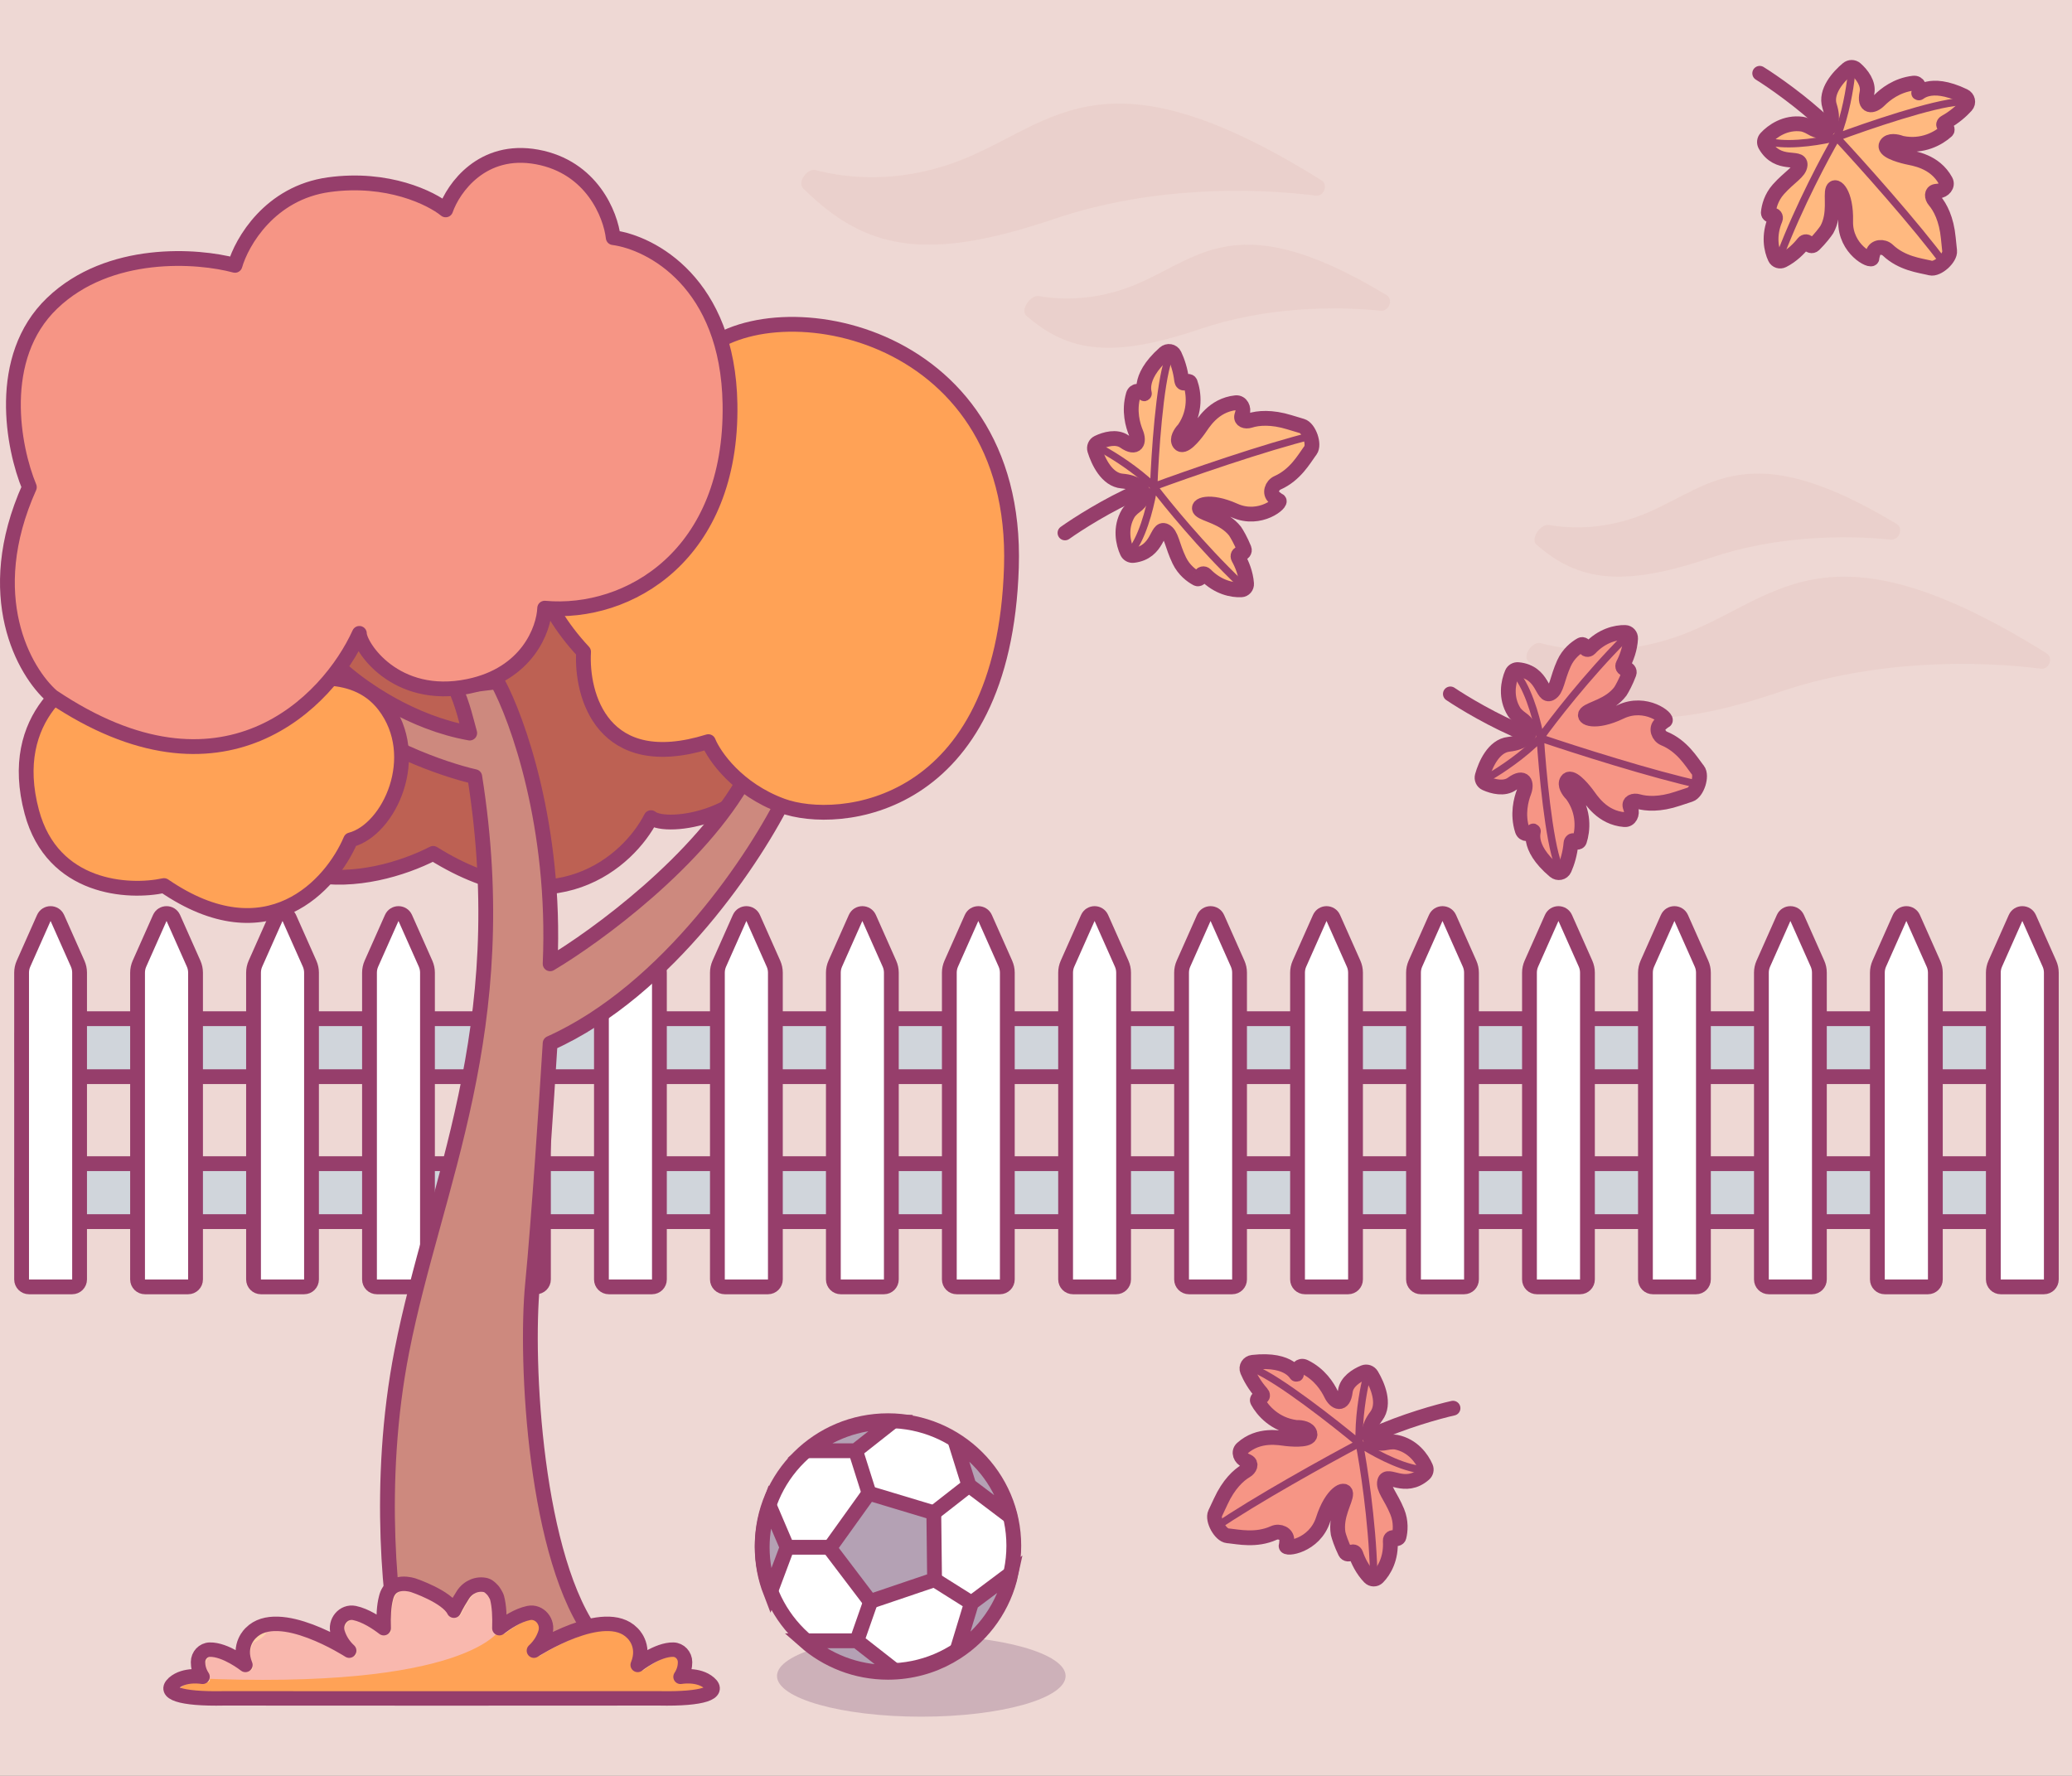 <svg width="280" height="240" viewBox="0 0 280 240" fill="none" xmlns="http://www.w3.org/2000/svg">
<rect x="0" y="0" width="280" height="240" fill="#333333" stroke="none"/>
<g clip-path="url(#clip0_1324_4525)">
<rect width="280" height="240" fill="#EED8D4"/>
<rect x="3" y="137.671" width="274" height="7.836" rx="2" fill="#D0D5DB" stroke="#963E6B" stroke-width="2"/>
<rect x="3" y="157.26" width="274" height="7.836" rx="2" fill="#D0D5DB" stroke="#963E6B" stroke-width="2"/>
<path d="M2.918 131.452C2.918 131.032 3.006 130.617 3.177 130.233L5.922 124.056C6.274 123.264 7.398 123.264 7.75 124.056L10.495 130.233C10.665 130.617 10.754 131.032 10.754 131.452V172.911C10.754 173.463 10.306 173.911 9.754 173.911H3.918C3.366 173.911 2.918 173.463 2.918 172.911V131.452Z" fill="white" stroke="#963E6B" stroke-width="2"/>
<path d="M144 131.452C144 131.032 144.088 130.617 144.259 130.233L147.004 124.056C147.356 123.264 148.48 123.264 148.832 124.056L151.577 130.233C151.748 130.617 151.836 131.032 151.836 131.452V172.911C151.836 173.463 151.388 173.911 150.836 173.911H145C144.448 173.911 144 173.463 144 172.911V131.452Z" fill="white" stroke="#963E6B" stroke-width="2"/>
<path d="M18.589 131.452C18.589 131.032 18.677 130.617 18.847 130.233L21.593 124.056C21.945 123.264 23.069 123.264 23.421 124.056L26.166 130.233C26.336 130.617 26.424 131.032 26.424 131.452V172.911C26.424 173.463 25.977 173.911 25.424 173.911H19.589C19.037 173.911 18.589 173.463 18.589 172.911V131.452Z" fill="white" stroke="#963E6B" stroke-width="2"/>
<path d="M159.671 131.452C159.671 131.032 159.759 130.617 159.929 130.233L162.675 124.056C163.027 123.264 164.151 123.264 164.503 124.056L167.248 130.233C167.418 130.617 167.507 131.032 167.507 131.452V172.911C167.507 173.463 167.059 173.911 166.507 173.911H160.671C160.119 173.911 159.671 173.463 159.671 172.911V131.452Z" fill="white" stroke="#963E6B" stroke-width="2"/>
<path d="M34.261 131.452C34.261 131.032 34.349 130.617 34.519 130.233L37.265 124.056C37.617 123.264 38.74 123.264 39.092 124.056L41.838 130.233C42.008 130.617 42.096 131.032 42.096 131.452V172.911C42.096 173.463 41.649 173.911 41.096 173.911H35.261C34.709 173.911 34.261 173.463 34.261 172.911V131.452Z" fill="white" stroke="#963E6B" stroke-width="2"/>
<path d="M175.343 131.452C175.343 131.032 175.431 130.617 175.601 130.233L178.347 124.056C178.699 123.264 179.822 123.264 180.174 124.056L182.92 130.233C183.09 130.617 183.178 131.032 183.178 131.452V172.911C183.178 173.463 182.731 173.911 182.178 173.911H176.343C175.79 173.911 175.343 173.463 175.343 172.911V131.452Z" fill="white" stroke="#963E6B" stroke-width="2"/>
<path d="M49.932 131.452C49.932 131.032 50.02 130.617 50.19 130.233L52.936 124.056C53.288 123.264 54.411 123.264 54.763 124.056L57.509 130.233C57.679 130.617 57.767 131.032 57.767 131.452V172.911C57.767 173.463 57.319 173.911 56.767 173.911H50.932C50.379 173.911 49.932 173.463 49.932 172.911V131.452Z" fill="white" stroke="#963E6B" stroke-width="2"/>
<path d="M191.014 131.452C191.014 131.032 191.102 130.617 191.272 130.233L194.018 124.056C194.37 123.264 195.493 123.264 195.845 124.056L198.591 130.233C198.761 130.617 198.849 131.032 198.849 131.452V172.911C198.849 173.463 198.402 173.911 197.849 173.911H192.014C191.461 173.911 191.014 173.463 191.014 172.911V131.452Z" fill="white" stroke="#963E6B" stroke-width="2"/>
<path d="M65.603 131.452C65.603 131.032 65.691 130.617 65.861 130.233L68.606 124.056C68.959 123.264 70.082 123.264 70.434 124.056L73.18 130.233C73.35 130.617 73.438 131.032 73.438 131.452V172.911C73.438 173.463 72.99 173.911 72.438 173.911H66.603C66.05 173.911 65.603 173.463 65.603 172.911V131.452Z" fill="white" stroke="#963E6B" stroke-width="2"/>
<path d="M206.685 131.452C206.685 131.032 206.773 130.617 206.943 130.233L209.689 124.056C210.04 123.264 211.164 123.264 211.516 124.056L214.262 130.233C214.432 130.617 214.52 131.032 214.52 131.452V172.911C214.52 173.463 214.072 173.911 213.52 173.911H207.685C207.132 173.911 206.685 173.463 206.685 172.911V131.452Z" fill="white" stroke="#963E6B" stroke-width="2"/>
<path d="M81.274 131.452C81.274 131.032 81.362 130.617 81.533 130.233L84.278 124.056C84.63 123.264 85.754 123.264 86.106 124.056L88.852 130.233C89.022 130.617 89.11 131.032 89.11 131.452V172.911C89.11 173.463 88.662 173.911 88.11 173.911H82.274C81.722 173.911 81.274 173.463 81.274 172.911V131.452Z" fill="white" stroke="#963E6B" stroke-width="2"/>
<path d="M222.356 131.452C222.356 131.032 222.445 130.617 222.615 130.233L225.36 124.056C225.712 123.264 226.836 123.264 227.188 124.056L229.933 130.233C230.104 130.617 230.192 131.032 230.192 131.452V172.911C230.192 173.463 229.744 173.911 229.192 173.911H223.356C222.804 173.911 222.356 173.463 222.356 172.911V131.452Z" fill="white" stroke="#963E6B" stroke-width="2"/>
<path d="M96.945 131.452C96.945 131.032 97.033 130.617 97.204 130.233L99.949 124.056C100.301 123.264 101.425 123.264 101.777 124.056L104.522 130.233C104.693 130.617 104.781 131.032 104.781 131.452V172.911C104.781 173.463 104.333 173.911 103.781 173.911H97.945C97.393 173.911 96.945 173.463 96.945 172.911V131.452Z" fill="white" stroke="#963E6B" stroke-width="2"/>
<path d="M238.027 131.452C238.027 131.032 238.115 130.617 238.286 130.233L241.031 124.056C241.383 123.264 242.507 123.264 242.859 124.056L245.604 130.233C245.775 130.617 245.863 131.032 245.863 131.452V172.911C245.863 173.463 245.415 173.911 244.863 173.911H239.027C238.475 173.911 238.027 173.463 238.027 172.911V131.452Z" fill="white" stroke="#963E6B" stroke-width="2"/>
<path d="M112.616 131.452C112.616 131.032 112.704 130.617 112.875 130.233L115.62 124.056C115.972 123.264 117.096 123.264 117.448 124.056L120.193 130.233C120.364 130.617 120.452 131.032 120.452 131.452V172.911C120.452 173.463 120.004 173.911 119.452 173.911H113.616C113.064 173.911 112.616 173.463 112.616 172.911V131.452Z" fill="white" stroke="#963E6B" stroke-width="2"/>
<path d="M253.698 131.452C253.698 131.032 253.786 130.617 253.957 130.233L256.702 124.056C257.054 123.264 258.178 123.264 258.53 124.056L261.275 130.233C261.446 130.617 261.534 131.032 261.534 131.452V172.911C261.534 173.463 261.086 173.911 260.534 173.911H254.698C254.146 173.911 253.698 173.463 253.698 172.911V131.452Z" fill="white" stroke="#963E6B" stroke-width="2"/>
<path d="M128.288 131.452C128.288 131.032 128.376 130.617 128.547 130.233L131.292 124.056C131.644 123.264 132.768 123.264 133.12 124.056L135.865 130.233C136.036 130.617 136.124 131.032 136.124 131.452V172.911C136.124 173.463 135.676 173.911 135.124 173.911H129.288C128.736 173.911 128.288 173.463 128.288 172.911V131.452Z" fill="white" stroke="#963E6B" stroke-width="2"/>
<path d="M269.37 131.452C269.37 131.032 269.458 130.617 269.629 130.233L272.374 124.056C272.726 123.264 273.85 123.264 274.202 124.056L276.947 130.233C277.118 130.617 277.206 131.032 277.206 131.452V172.911C277.206 173.463 276.758 173.911 276.206 173.911H270.37C269.818 173.911 269.37 173.463 269.37 172.911V131.452Z" fill="white" stroke="#963E6B" stroke-width="2"/>
<g opacity="0.2">
<path d="M128.2 22.241C121.113 24.603 114.785 24.179 110.211 22.991C109.098 22.702 107.699 24.623 108.516 25.434C116.877 33.737 125.059 35.492 142.5 29.574C155.56 25.143 169.331 25.363 177.805 26.438C178.909 26.577 179.52 24.958 178.577 24.369C147.81 5.136 141.843 17.693 128.2 22.241Z" fill="#DEB0A9"/>
<path d="M151.769 39.09C147.447 40.529 143.512 40.553 140.384 40.019C139.25 39.825 137.831 41.906 138.697 42.664C144.386 47.648 150.393 48.461 162.229 44.449C171.061 41.455 180.338 41.367 186.587 41.991C187.694 42.102 188.328 40.457 187.376 39.881C165.948 26.929 161.562 35.828 151.769 39.09Z" fill="#DEB0A9"/>
</g>
<g opacity="0.2">
<path d="M226.2 86.174C219.113 88.537 212.785 88.112 208.211 86.925C207.098 86.635 205.699 88.556 206.516 89.367C214.877 97.671 223.059 99.425 240.5 93.507C253.56 89.076 267.331 89.296 275.805 90.371C276.909 90.511 277.52 88.891 276.577 88.302C245.81 69.069 239.843 81.626 226.2 86.174Z" fill="#DEB0A9"/>
<path d="M220.702 70.023C216.381 71.462 212.445 71.486 209.318 70.951C208.183 70.758 206.765 72.839 207.63 73.597C213.32 78.581 219.327 79.394 231.162 75.382C239.995 72.388 249.272 72.299 255.52 72.924C256.627 73.035 257.262 71.39 256.31 70.814C234.881 57.862 230.495 66.761 220.702 70.023Z" fill="#DEB0A9"/>
</g>
<path d="M247.238 14.33C247.824 16.162 247.352 17.164 247.043 17.436C246.585 17.951 245.541 17.742 244.809 17.297C244.223 16.942 243.712 16.802 243.529 16.776C241.276 16.464 239.514 17.714 238.648 18.66C238.412 18.918 238.374 19.299 238.547 19.604C240.253 22.622 243.337 20.98 243.26 22.275C243.2 23.266 241.835 23.88 240.309 25.6C239.359 26.671 239.033 27.924 238.963 28.741C238.94 29.009 239.254 29.174 239.512 29.095C239.807 29.004 240.023 29.324 239.903 29.608C238.961 31.833 239.354 33.752 239.874 34.851C240.062 35.247 240.532 35.39 240.923 35.194C242.162 34.57 243.145 33.567 243.712 32.839C243.902 32.595 244.258 32.605 244.368 32.893C244.489 33.209 244.891 33.323 245.132 33.085C246.007 32.22 246.64 31.378 246.875 31.017C248.051 28.884 247.361 26.428 247.692 25.594C248.022 24.76 249.512 26.083 249.413 29.889C249.314 33.694 252.95 35.486 252.968 34.888C252.973 34.728 253.041 34.45 253.139 34.125C253.38 33.324 254.5 33.229 255.106 33.805C257.012 35.616 259.494 35.888 260.645 36.168C260.719 36.186 260.795 36.205 260.872 36.224C261.828 36.465 263.575 34.88 263.464 33.9C263.406 33.394 263.345 32.816 263.283 32.156C263.041 29.616 262.191 28.004 261.436 27.118C261.035 26.647 260.983 25.954 261.594 25.857C261.705 25.839 261.819 25.826 261.935 25.817C262.666 25.762 263.276 25.079 262.924 24.436C261.446 21.739 258.587 21.426 257.636 21.201C256.534 20.942 254.434 20.307 254.93 19.517C255.306 18.918 256.316 19.115 256.846 19.312C256.901 19.332 256.957 19.35 257.015 19.362C259.785 19.928 261.966 18.699 263.06 17.704C263.266 17.516 263.041 17.137 262.786 17.024C262.552 16.921 262.65 16.655 262.874 16.532C264.124 15.84 265.081 14.977 265.695 14.296C266.081 13.868 265.924 13.222 265.406 12.973C260.603 10.663 259.159 12.891 259.29 12.526C259.518 11.891 259.255 11.161 258.584 11.238C256.312 11.499 254.736 12.787 253.977 13.548C253.055 14.472 251.865 14.543 252.289 12.563C252.564 11.285 251.591 10.043 250.769 9.314C250.457 9.038 249.997 9.042 249.677 9.309C248.45 10.335 246.609 12.366 247.238 14.33Z" fill="#FFB980" stroke="#963E6B" stroke-width="2" stroke-linejoin="round"/>
<path d="M250.15 10.356C250.003 11.831 249.406 15.536 248.196 18.561M248.196 18.561C246.468 19.008 242.308 19.77 239.497 19.243M248.196 18.561C246.734 21.055 243.172 27.709 240.616 34.376M248.196 18.561C251.445 22.059 258.934 30.407 262.904 35.816M248.196 18.561C252.285 17.033 261.34 13.935 264.848 13.769" stroke="#963E6B" stroke-linecap="round" stroke-linejoin="round"/>
<path d="M237.799 9.908C239.45 10.93 243.576 13.774 246.879 16.97" stroke="#963E6B" stroke-width="2" stroke-linecap="round"/>
<path d="M151.632 65.012C153.549 65.177 154.292 65.998 154.423 66.388C154.723 67.01 154.128 67.892 153.435 68.397C152.881 68.8 152.555 69.219 152.462 69.377C151.305 71.336 151.781 73.443 152.32 74.607C152.468 74.924 152.805 75.106 153.153 75.064C156.595 74.652 156.268 71.173 157.433 71.743C158.324 72.18 158.365 73.676 159.364 75.747C159.987 77.037 161.018 77.819 161.745 78.199C161.983 78.323 162.256 78.096 162.282 77.829C162.312 77.521 162.691 77.445 162.907 77.666C164.597 79.392 166.52 79.768 167.735 79.711C168.172 79.69 168.486 79.312 168.455 78.876C168.357 77.491 167.809 76.198 167.355 75.394C167.204 75.126 167.35 74.8 167.658 74.809C167.997 74.82 168.256 74.493 168.129 74.179C167.668 73.038 167.135 72.13 166.892 71.774C165.377 69.867 162.845 69.557 162.202 68.931C161.56 68.305 163.354 67.439 166.829 68.996C170.303 70.553 173.357 67.889 172.812 67.641C172.666 67.575 172.435 67.406 172.173 67.19C171.527 66.659 171.87 65.589 172.636 65.251C175.041 64.189 176.247 62.004 176.949 61.05C176.994 60.988 177.041 60.925 177.088 60.862C177.679 60.072 176.889 57.849 175.942 57.575C175.453 57.433 174.896 57.266 174.263 57.07C171.825 56.315 170.01 56.479 168.902 56.834C168.313 57.023 167.653 56.804 167.798 56.203C167.825 56.094 167.857 55.983 167.894 55.873C168.124 55.177 167.729 54.351 167 54.428C163.942 54.753 162.552 57.272 161.978 58.063C161.314 58.979 159.919 60.673 159.381 59.911C158.973 59.334 159.544 58.477 159.93 58.064C159.97 58.021 160.008 57.976 160.041 57.927C161.63 55.589 161.336 53.103 160.839 51.71C160.745 51.447 160.309 51.509 160.107 51.701C159.921 51.877 159.714 51.685 159.686 51.43C159.529 50.011 159.101 48.795 158.709 47.965C158.463 47.445 157.807 47.34 157.377 47.723C153.395 51.266 154.895 53.457 154.609 53.195C154.111 52.74 153.336 52.702 153.148 53.35C152.514 55.547 153.096 57.498 153.506 58.492C154.003 59.699 153.61 60.824 151.947 59.67C150.873 58.924 149.352 59.344 148.363 59.822C147.988 60.003 147.815 60.429 147.938 60.828C148.412 62.355 149.577 64.837 151.632 65.012Z" fill="#FFB980" stroke="#963E6B" stroke-width="2" stroke-linejoin="round"/>
<path d="M149.086 60.795C150.39 61.499 153.58 63.477 155.906 65.758M155.906 65.758C155.653 67.525 154.754 71.657 153.185 74.049M155.906 65.758C157.645 68.067 162.413 73.918 167.581 78.844M155.906 65.758C160.385 64.107 170.973 60.41 177.494 58.829M155.906 65.758C156.07 61.396 156.698 51.846 157.896 48.545" stroke="#963E6B" stroke-linecap="round" stroke-linejoin="round"/>
<path d="M143.916 72.02C145.495 70.891 149.708 68.177 153.93 66.361" stroke="#963E6B" stroke-width="2" stroke-linecap="round"/>
<path d="M203.892 100.585C205.804 100.371 206.525 99.531 206.646 99.137C206.93 98.508 206.312 97.641 205.607 97.155C205.042 96.766 204.706 96.356 204.608 96.2C203.401 94.271 203.822 92.153 204.331 90.976C204.47 90.654 204.802 90.464 205.151 90.497C208.603 90.82 208.366 94.306 209.516 93.706C210.396 93.246 210.398 91.75 211.343 89.654C211.932 88.348 212.943 87.539 213.659 87.141C213.895 87.01 214.173 87.23 214.206 87.497C214.244 87.803 214.625 87.87 214.835 87.644C216.48 85.874 218.392 85.448 219.608 85.474C220.046 85.483 220.369 85.853 220.349 86.29C220.288 87.677 219.774 88.984 219.341 89.799C219.196 90.072 219.351 90.394 219.658 90.376C219.997 90.356 220.264 90.677 220.146 90.994C219.715 92.146 219.205 93.068 218.972 93.43C217.506 95.375 214.983 95.751 214.357 96.393C213.731 97.036 215.547 97.855 218.98 96.208C222.413 94.562 225.534 97.147 224.996 97.408C224.852 97.478 224.626 97.653 224.37 97.875C223.737 98.423 224.108 99.484 224.882 99.802C227.314 100.801 228.576 102.955 229.303 103.89C229.349 103.95 229.398 104.012 229.447 104.074C230.058 104.849 229.326 107.091 228.386 107.39C227.901 107.544 227.348 107.725 226.721 107.938C224.303 108.756 222.485 108.639 221.368 108.313C220.774 108.14 220.12 108.375 220.281 108.972C220.31 109.081 220.345 109.191 220.385 109.3C220.633 109.99 220.26 110.826 219.528 110.767C216.463 110.521 215.008 108.04 214.414 107.264C213.727 106.365 212.288 104.708 211.771 105.483C211.378 106.072 211.97 106.913 212.367 107.316C212.408 107.358 212.448 107.402 212.482 107.449C214.131 109.746 213.901 112.239 213.44 113.644C213.354 113.909 212.915 113.859 212.708 113.672C212.518 113.5 212.316 113.699 212.294 113.954C212.174 115.377 211.778 116.603 211.408 117.443C211.175 117.969 210.522 118.091 210.082 117.72C206.011 114.281 207.453 112.052 207.174 112.321C206.688 112.789 205.914 112.847 205.71 112.204C205.019 110.024 205.55 108.059 205.934 107.054C206.4 105.835 205.978 104.72 204.345 105.917C203.291 106.69 201.76 106.31 200.758 105.858C200.378 105.687 200.194 105.265 200.308 104.864C200.741 103.325 201.842 100.814 203.892 100.585Z" fill="#F69585" stroke="#963E6B" stroke-width="2" stroke-linejoin="round"/>
<path d="M201.456 104.867C202.741 104.13 205.878 102.07 208.144 99.729M208.144 99.729C207.845 97.969 206.84 93.861 205.209 91.511M208.144 99.729C209.822 97.375 214.438 91.403 219.477 86.345M208.144 99.729C212.665 101.263 223.345 104.684 229.905 106.096M208.144 99.729C208.422 104.085 209.297 113.615 210.58 116.884" stroke="#963E6B" stroke-linecap="round" stroke-linejoin="round"/>
<path d="M195.996 93.779C197.604 94.868 201.887 97.471 206.154 99.177" stroke="#963E6B" stroke-width="2" stroke-linecap="round"/>
<path d="M185.985 191.374C184.827 192.911 184.943 194.012 185.146 194.37C185.408 195.008 186.463 195.155 187.301 194.976C187.971 194.833 188.5 194.869 188.68 194.906C190.911 195.353 192.162 197.113 192.668 198.292C192.806 198.614 192.717 198.986 192.453 199.217C189.848 201.504 187.477 198.938 187.123 200.186C186.853 201.141 187.939 202.171 188.814 204.297C189.359 205.622 189.253 206.912 189.05 207.706C188.984 207.967 188.633 208.019 188.416 207.859C188.167 207.676 187.857 207.908 187.877 208.216C188.034 210.627 187.031 212.309 186.177 213.175C185.87 213.487 185.379 213.468 185.074 213.154C184.109 212.156 183.511 210.885 183.216 210.011C183.118 209.719 182.778 209.61 182.579 209.846C182.361 210.105 181.944 210.079 181.795 209.775C181.254 208.671 180.933 207.668 180.83 207.249C180.423 204.848 181.883 202.756 181.845 201.86C181.808 200.963 179.966 201.721 178.805 205.347C177.645 208.973 173.622 209.468 173.802 208.897C173.85 208.744 173.878 208.46 173.892 208.12C173.928 207.284 172.902 206.826 172.14 207.17C169.743 208.252 167.311 207.691 166.132 207.576C166.056 207.569 165.979 207.562 165.899 207.554C164.917 207.467 163.789 205.395 164.217 204.507C164.439 204.048 164.686 203.522 164.963 202.92C166.028 200.6 167.362 199.359 168.366 198.771C168.9 198.458 169.178 197.821 168.633 197.528C168.534 197.475 168.43 197.425 168.324 197.379C167.651 197.085 167.3 196.24 167.845 195.748C170.129 193.689 172.932 194.335 173.904 194.437C175.029 194.554 177.222 194.646 177.014 193.738C176.856 193.048 175.837 192.901 175.272 192.912C175.213 192.914 175.154 192.912 175.096 192.904C172.294 192.526 170.639 190.647 169.935 189.347C169.802 189.102 170.139 188.818 170.417 188.796C170.672 188.776 170.667 188.492 170.496 188.301C169.544 187.237 168.925 186.107 168.569 185.261C168.346 184.731 168.706 184.172 169.278 184.108C174.573 183.509 175.203 186.088 175.2 185.7C175.193 185.025 175.683 184.423 176.29 184.717C178.35 185.711 179.413 187.447 179.88 188.416C180.446 189.591 181.546 190.05 181.797 188.041C181.959 186.744 183.287 185.892 184.303 185.475C184.689 185.316 185.121 185.472 185.335 185.83C186.157 187.202 187.226 189.727 185.985 191.374Z" fill="#F69585" stroke="#963E6B" stroke-width="2" stroke-linejoin="round"/>
<path d="M184.544 186.663C184.198 188.104 183.541 191.799 183.686 195.053M183.686 195.053C185.171 196.045 188.848 198.134 191.676 198.562M183.686 195.053C184.245 197.89 185.417 205.346 185.634 212.482M183.686 195.053C179.467 197.286 169.646 202.701 164.115 206.5M183.686 195.053C180.329 192.263 172.801 186.355 169.543 185.043" stroke="#963E6B" stroke-linecap="round" stroke-linejoin="round"/>
<path d="M196.353 190.308C194.458 190.73 189.625 192.055 185.454 193.985" stroke="#963E6B" stroke-width="2" stroke-linecap="round"/>
<path d="M58.54 115.331C74.886 125.541 84.975 116.366 87.976 110.502C90.054 112.226 102.52 110.502 104.598 101.189C106.26 93.738 102.289 88.196 100.096 86.357C105.083 76.975 99.865 71.41 96.633 69.8C99.681 62.625 94.671 59.222 91.785 58.417C81.258 40.757 66.621 48.069 60.618 53.933C54.246 40.964 42.495 45.08 37.416 48.759C25.226 47.103 24.718 56.578 25.988 61.522C12.967 64.281 14.329 75.319 16.638 80.493C10.543 97.601 22.41 102.338 29.105 102.568C32.706 122.988 50.229 119.585 58.54 115.331Z" fill="#BD6153" stroke="#963E6B" stroke-width="2" stroke-linecap="round" stroke-linejoin="round"/>
<path d="M74.342 130.253C75.157 111.681 69.927 97.105 67.211 92.139L61.438 92.832C62.525 95.049 63.136 97.914 63.475 99.069C55.597 97.683 48.987 92.947 46.496 90.753L44.119 94.911C50.368 100.732 60.08 104.035 64.155 104.959C69.588 139.262 58.721 160.052 54.307 182.575C50.775 200.592 52.835 218.033 54.307 224.501C68.977 233.926 77.851 226.349 80.454 221.382C72.305 210.987 70.946 183.961 71.965 173.566C72.78 165.25 73.889 148.387 74.342 140.995C90.37 133.788 102.301 115.585 106.263 107.385L100.829 104.959C94.581 116.324 80.568 126.558 74.342 130.253Z" fill="#CD897E" stroke="#963E6B" stroke-width="2" stroke-linecap="round" stroke-linejoin="round"/>
<path d="M105.704 108.899C99.647 106.679 96.527 102.193 95.724 100.228C81.408 104.667 78.517 93.985 78.861 88.088C66.472 74.77 73.699 62.653 78.861 58.26C76.934 45.219 88.382 46.12 94.348 48.201C103.295 38.49 137.71 43.693 136.677 76.642C135.645 109.593 113.276 111.674 105.704 108.899Z" fill="#FFA256" stroke="#963E6B" stroke-width="2" stroke-linecap="round" stroke-linejoin="round"/>
<path d="M22.162 119.68C36.172 129.283 44.812 119.566 47.381 113.507C52.635 112.135 57.188 102.189 51.934 95.33C47.731 89.843 39.675 91.672 36.172 93.272C36.289 89.843 34.491 82.778 26.365 81.955C18.239 81.132 15.04 86.871 14.456 89.843C10.253 90.872 0.796 96.702 4.298 109.734C7.1 120.16 17.375 120.709 22.162 119.68Z" fill="#FFA256" stroke="#963E6B" stroke-width="2" stroke-linecap="round" stroke-linejoin="round"/>
<path d="M7.055 94.114C30.107 109.649 44.332 94.909 48.563 85.598C48.563 87.301 53.366 94.796 63.314 92.752C71.273 91.117 73.491 85.03 73.606 82.191C84.926 83.213 98.991 75.037 98.648 54.597C98.374 38.245 88.014 32.794 82.868 32.113C82.525 29.047 79.986 22.574 72.577 21.211C65.167 19.849 61.256 25.413 60.227 28.365C58.283 26.776 52.405 23.868 44.447 24.959C36.488 26.049 32.669 32.68 31.754 35.86C26.723 34.497 14.739 33.612 7.055 40.97C-0.63 48.328 1.795 60.615 3.967 65.839C-2.619 80.556 3.281 90.821 7.055 94.114Z" fill="#F69585" stroke="#963E6B" stroke-width="2" stroke-linecap="round" stroke-linejoin="round"/>
<path d="M23.48 227.454C24.97 226.161 27.373 226.613 27.373 226.613C26.895 225.89 26.756 225.188 26.762 224.619C26.762 223.71 27.474 222.96 28.341 222.939C30.479 222.886 33.164 225.007 33.164 225.007C32.048 222.295 33.898 220.684 33.898 220.684C37.621 216.882 47.188 223.077 47.188 223.077C46.342 222.295 45.885 221.434 45.645 220.668C45.178 219.184 46.427 217.685 47.9 217.988C49.411 218.302 50.958 219.344 51.857 220.04C51.804 218.493 51.873 217.025 52.165 215.94C52.825 213.159 55.882 214.249 55.882 214.249C55.882 214.249 60.403 215.76 61.339 217.674C61.737 216.855 62.184 216.111 62.562 215.526C63.242 214.473 64.487 213.925 65.673 214.228C66.125 214.345 66.667 215.004 66.667 215.004C66.667 215.004 67.071 215.568 67.172 215.94C67.46 217.02 67.534 218.488 67.481 220.04C68.379 219.349 69.927 218.302 71.437 217.988C72.905 217.685 74.155 219.184 73.692 220.668C73.453 221.434 72.995 222.295 72.15 223.077C72.15 223.077 81.717 216.882 85.439 220.684C85.439 220.684 87.29 222.295 86.173 225.007C86.173 225.007 88.859 222.886 90.996 222.939C91.869 222.96 92.576 223.72 92.576 224.63C92.576 225.194 92.443 225.895 91.964 226.613C91.964 226.613 94.368 226.161 95.857 227.454C97.346 228.746 95.112 229.65 89.034 229.522L63.599 229.533C63.599 229.533 63.572 229.533 63.562 229.533H59.674H55.787C55.776 229.533 55.76 229.533 55.749 229.533L30.314 229.522C24.236 229.65 22.002 228.746 23.491 227.454H23.48Z" fill="#F9B8AE"/>
<path d="M95.841 227.454C94.352 226.161 91.949 226.613 91.949 226.613C92.427 225.896 92.56 225.194 92.56 224.63C92.56 223.72 91.853 222.96 90.981 222.939C88.843 222.886 86.157 225.007 86.157 225.007C87.274 222.295 85.424 220.684 85.424 220.684C81.701 216.882 72.134 223.077 72.134 223.077C72.98 222.295 73.437 221.434 73.676 220.668C74.144 219.184 72.895 217.685 71.422 217.988C69.911 218.302 68.422 219.594 67.529 220.285C67.529 220.152 63.408 228.528 25.805 226.784C25.895 227.002 25.491 226.784 24.108 227.028C23.885 227.145 23.672 227.283 23.476 227.454C21.986 228.746 24.22 229.65 30.298 229.522L55.734 229.533C55.734 229.533 55.76 229.533 55.771 229.533H59.658H63.546C63.556 229.533 63.572 229.533 63.583 229.533L89.019 229.522C95.097 229.65 97.33 228.746 95.841 227.454Z" fill="#FFA256"/>
<path d="M67.72 220.397C67.72 220.54 67.795 220.679 67.922 220.742C68.05 220.806 68.21 220.796 68.321 220.705C69.114 220.094 70.656 219.025 72.124 218.722C72.374 218.668 72.623 218.684 72.857 218.759C72.48 218.397 71.996 218.248 71.496 218.349C70.039 218.647 68.513 219.7 67.715 220.312C67.715 220.338 67.715 220.365 67.715 220.397H67.72Z" fill="#FFD1AB"/>
<path d="M61.615 218.211C61.679 218.339 61.807 218.424 61.95 218.424C62.094 218.424 62.222 218.344 62.285 218.211C62.62 217.525 63.025 216.812 63.487 216.1C64.072 215.196 65.104 214.738 66.077 214.935C65.902 214.77 65.705 214.621 65.561 214.584C64.551 214.329 63.466 214.786 62.86 215.722C62.397 216.435 61.993 217.147 61.658 217.833C61.621 217.908 61.562 217.966 61.488 218.004C61.53 218.073 61.573 218.142 61.605 218.211H61.615Z" fill="#FFD1AB"/>
<path d="M86.557 225.672C86.695 225.773 86.881 225.773 87.014 225.672C87.041 225.651 89.556 223.683 91.524 223.683C91.545 223.683 91.571 223.683 91.593 223.683C91.672 223.683 91.758 223.694 91.832 223.715C91.609 223.47 91.306 223.316 90.965 223.311C90.944 223.311 90.917 223.311 90.896 223.311C89.056 223.311 86.732 225.034 86.418 225.273C86.376 225.422 86.424 225.587 86.551 225.677L86.557 225.672Z" fill="#FFD1AB"/>
<path d="M92.263 227.193C92.348 227.321 92.497 227.384 92.646 227.353C92.662 227.353 94.215 227.076 95.496 227.65C94.39 226.778 92.747 226.885 92.204 226.948C92.199 227.033 92.215 227.113 92.263 227.188V227.193Z" fill="#FFD1AB"/>
<path d="M72.465 223.678C72.582 223.832 72.799 223.869 72.964 223.763C73.049 223.71 80.803 218.743 84.775 220.609C81.218 217.924 73.161 222.87 72.401 223.353C72.369 223.465 72.39 223.587 72.465 223.683V223.678Z" fill="#FFD1AB"/>
<path d="M24.039 228.592C24.002 228.496 24.119 228.31 24.347 228.113C25.134 227.427 26.235 227.289 27.006 227.289C27.538 227.289 27.91 227.358 27.921 227.358C28.07 227.384 28.219 227.321 28.304 227.198C28.389 227.071 28.389 226.911 28.304 226.783C27.937 226.23 27.751 225.629 27.756 225.002C27.756 224.295 28.304 223.71 28.974 223.694C29.974 223.667 31.128 224.172 32.026 224.678C31.09 224.082 29.596 223.284 28.346 223.316C27.682 223.332 27.134 223.922 27.129 224.624C27.129 225.252 27.309 225.853 27.676 226.406C27.761 226.534 27.761 226.693 27.676 226.821C27.591 226.948 27.442 227.012 27.293 226.98C27.283 226.98 26.91 226.911 26.379 226.911C25.608 226.911 24.507 227.049 23.72 227.735C23.491 227.932 23.374 228.118 23.411 228.214C23.417 228.23 23.502 228.416 24.055 228.618C24.044 228.602 24.039 228.592 24.039 228.586V228.592Z" fill="#FFD1AB"/>
<path d="M35.968 219.955C35.276 220.12 34.665 220.429 34.17 220.939C34.165 220.944 34.154 220.955 34.149 220.96C34.111 220.992 33.617 221.444 33.351 222.247C33.133 222.896 33.069 223.779 33.511 224.858C33.574 225.018 33.527 225.199 33.388 225.3C33.319 225.353 33.234 225.38 33.149 225.374C33.399 225.55 33.548 225.667 33.553 225.672C33.686 225.778 33.877 225.778 34.011 225.672C34.149 225.571 34.197 225.39 34.133 225.231C33.521 223.742 33.877 222.636 34.255 221.987C34.383 221.934 34.51 221.875 34.643 221.806C35.377 221.423 35.909 220.907 36.063 220.492C39.355 219.243 44.886 222.162 46.869 223.316C45.97 222.758 39.807 219.046 35.962 219.955H35.968Z" fill="#FFD1AB"/>
<path d="M47.438 222.795C47.582 222.928 47.598 223.146 47.481 223.3C47.374 223.433 47.199 223.481 47.045 223.417C47.39 223.619 47.592 223.752 47.603 223.758C47.768 223.864 47.986 223.827 48.103 223.673C48.22 223.518 48.204 223.3 48.06 223.167C47.374 222.529 46.89 221.774 46.619 220.923C46.433 220.322 46.571 219.684 46.991 219.221C47.374 218.796 47.901 218.615 48.438 218.727C49.145 218.87 49.874 219.195 50.523 219.562C49.735 219.057 48.762 218.546 47.816 218.349C47.279 218.238 46.752 218.418 46.369 218.844C45.949 219.312 45.811 219.95 45.997 220.546C46.263 221.402 46.752 222.157 47.438 222.79V222.795Z" fill="#FFD1AB"/>
<path d="M52.251 220.705C52.368 220.796 52.522 220.806 52.65 220.742C52.777 220.679 52.857 220.54 52.852 220.397C52.793 218.706 52.889 217.366 53.15 216.398C53.304 215.749 53.617 215.292 54.08 215.036C55.037 214.515 56.361 214.972 56.383 214.978C57.032 215.196 58.276 215.685 59.403 216.318C58.143 215.51 56.532 214.861 55.755 214.6C55.734 214.595 54.41 214.138 53.453 214.659C52.99 214.914 52.676 215.371 52.522 216.02C52.261 216.988 52.166 218.328 52.224 220.019C52.224 220.163 52.15 220.301 52.022 220.365C51.969 220.391 51.905 220.407 51.847 220.407C51.995 220.514 52.129 220.615 52.245 220.705H52.251Z" fill="#FFD1AB"/>
<path d="M23.48 227.454C24.97 226.161 27.373 226.613 27.373 226.613C26.895 225.89 26.756 225.188 26.762 224.619C26.762 223.71 27.474 222.96 28.341 222.939C30.479 222.886 33.164 225.007 33.164 225.007C32.048 222.295 33.898 220.684 33.898 220.684C37.621 216.882 47.188 223.077 47.188 223.077C46.342 222.295 45.885 221.434 45.645 220.668C45.178 219.184 46.427 217.685 47.9 217.988C49.411 218.302 50.958 219.344 51.857 220.04C51.804 218.493 51.873 217.025 52.165 215.94C52.825 213.159 55.882 214.249 55.882 214.249C55.882 214.249 60.403 215.76 61.339 217.674C61.737 216.855 62.184 216.111 62.562 215.526C63.242 214.473 64.487 213.925 65.673 214.228C66.125 214.345 66.667 215.004 66.667 215.004C66.667 215.004 67.071 215.568 67.172 215.94C67.46 217.02 67.534 218.488 67.481 220.04C68.379 219.349 69.927 218.302 71.437 217.988C72.905 217.685 74.155 219.184 73.692 220.668C73.453 221.434 72.995 222.295 72.15 223.077C72.15 223.077 81.717 216.882 85.439 220.684C85.439 220.684 87.29 222.295 86.173 225.007C86.173 225.007 88.859 222.886 90.996 222.939C91.869 222.96 92.576 223.72 92.576 224.63C92.576 225.194 92.443 225.895 91.964 226.613C91.964 226.613 94.368 226.161 95.857 227.454C97.346 228.746 95.112 229.65 89.034 229.522L63.599 229.533C63.599 229.533 63.572 229.533 63.562 229.533H59.674H55.787C55.776 229.533 55.76 229.533 55.749 229.533L30.314 229.522C24.236 229.65 22.002 228.746 23.491 227.454H23.48Z" stroke="#963E6B" stroke-width="1.95" stroke-linecap="round" stroke-linejoin="round"/>
<ellipse opacity="0.2" cx="124.5" cy="226.5" rx="19.5" ry="5.5" fill="#4D154D"/>
<path d="M137 208.894C137 218.224 129.389 225.787 120 225.787C110.611 225.787 103 218.224 103 208.894C103 199.564 110.611 192 120 192C129.389 192 137 199.564 137 208.894Z" fill="white" stroke="#963E6B" stroke-width="2"/>
<path d="M120 226C115.673 226 111.723 224.394 108.723 221.748H115.792L121.178 225.96C124.145 225.758 126.903 224.8 129.257 223.278L131.277 216.633L136.632 212.619C135.684 217.071 132.972 220.877 129.257 223.278C126.903 224.8 124.145 225.758 121.178 225.96C120.789 225.987 120.396 226 120 226Z" fill="#B4A1B4"/>
<path d="M115.792 221.748H108.723C111.723 224.394 115.673 226 120 226C120.396 226 120.789 225.987 121.178 225.96M115.792 221.748L121.178 225.96M115.792 221.748L117.643 216.466M121.178 225.96C124.145 225.758 126.903 224.8 129.257 223.278M131.277 216.633L136.632 212.619C135.684 217.071 132.972 220.877 129.257 223.278M131.277 216.633L129.257 223.278M131.277 216.633L126.228 213.455" stroke="#963E6B" stroke-width="2"/>
<path d="M103.964 203.483C103.34 205.242 103 207.135 103 209.106C103 211.227 103.393 213.257 104.112 215.127L106.366 209.106L103.964 203.483Z" fill="#B4A1B4"/>
<path d="M106.366 209.106L103.964 203.483C103.34 205.242 103 207.135 103 209.106C103 211.227 103.393 213.257 104.112 215.127L106.366 209.106ZM106.366 209.106H112.089" stroke="#963E6B" stroke-width="2"/>
<path d="M115.624 196.06H109.199C112.14 193.641 115.884 192.213 120 192.213H120.505L115.624 196.06Z" fill="#B4A1B4"/>
<path d="M115.624 196.06H109.199C112.14 193.641 115.884 192.213 120 192.213H120.505L115.624 196.06ZM115.624 196.06L117.475 201.914" stroke="#963E6B" stroke-width="2"/>
<path d="M117.426 201.8L126.19 204.439L126.293 213.482L117.592 216.431L112.112 209.212L117.426 201.8Z" fill="#B4A1B4" stroke="#963E6B" stroke-width="2" stroke-linejoin="round"/>
<path d="M129.089 194.827L130.94 200.743L136.475 204.925C135.391 200.678 132.719 197.105 129.089 194.827Z" fill="#B4A1B4"/>
<path d="M126.228 204.423L130.94 200.743M130.94 200.743L129.089 194.827C132.719 197.105 135.391 200.678 136.475 204.925L130.94 200.743Z" stroke="#963E6B" stroke-width="2" stroke-linejoin="round"/>
</g>
<defs>
<clipPath id="clip0_1324_4525">
<rect width="280" height="240" fill="white"/>
</clipPath>
</defs>
</svg>
